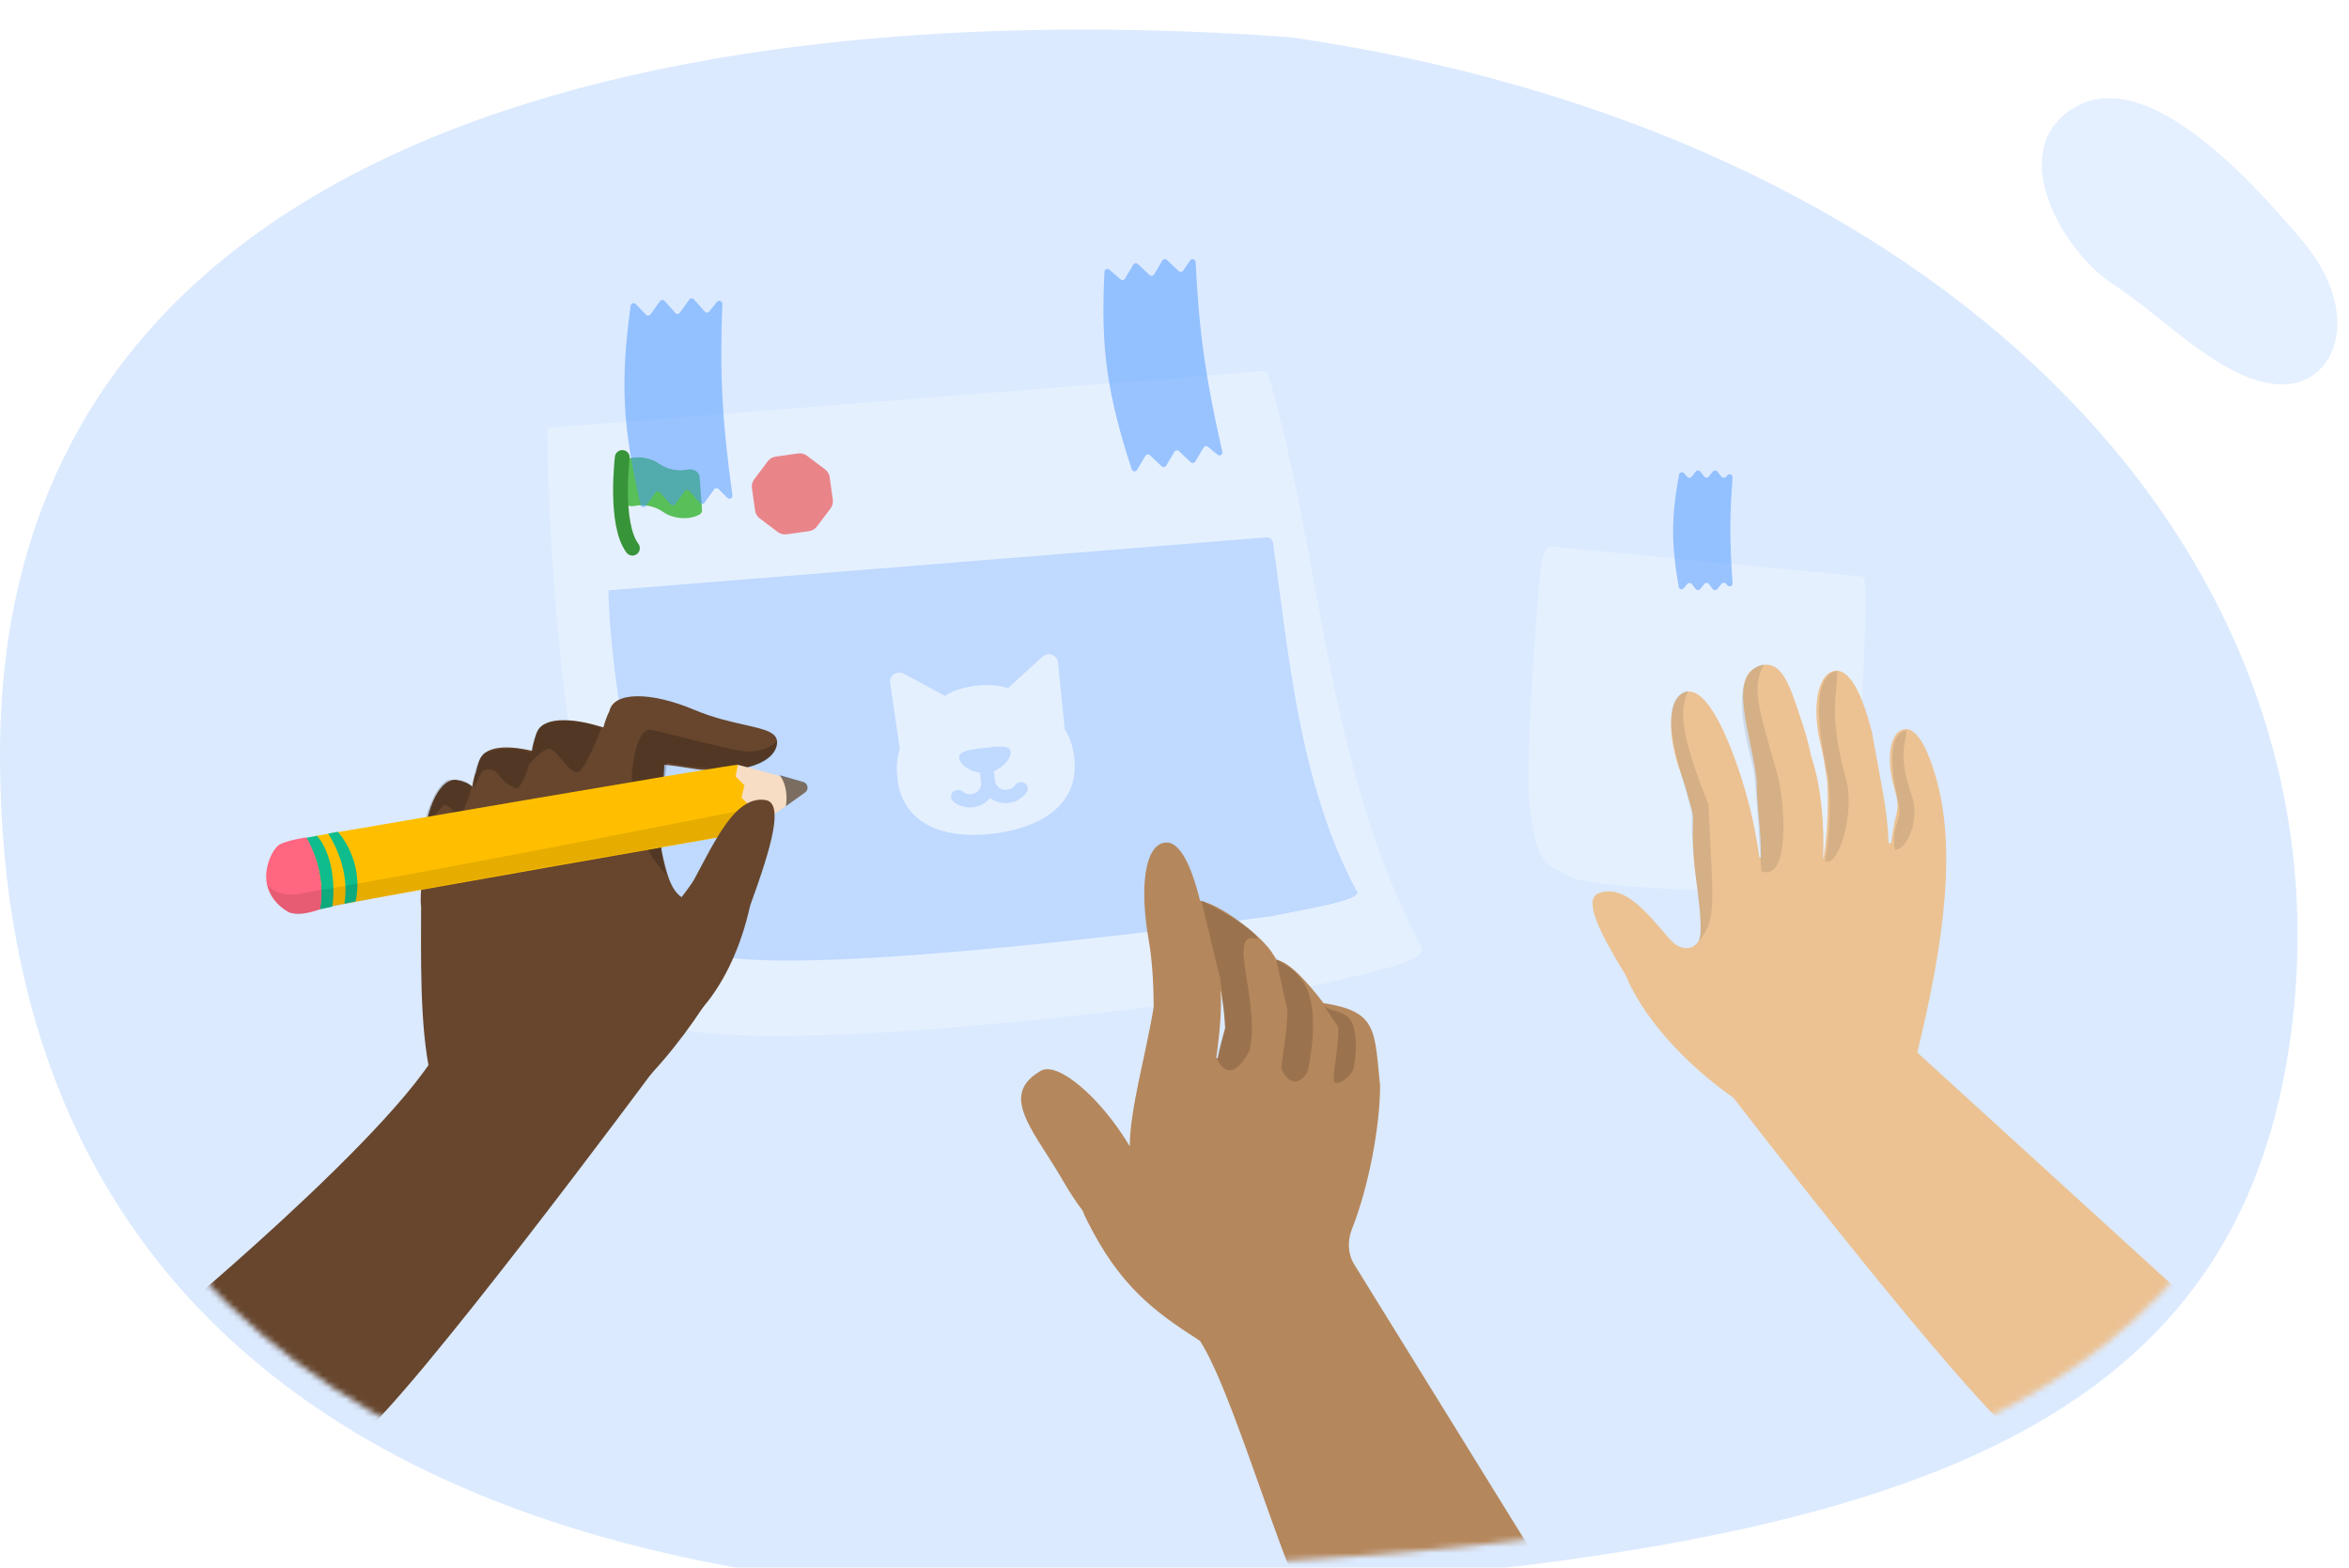 <svg width="397" height="265" viewBox="0 0 397 265" fill="none" xmlns="http://www.w3.org/2000/svg">
<g filter="url(#filter0_i)">
<path fill-rule="evenodd" clip-rule="evenodd" d="M218.001 1.278C327.899 17.14 395.069 86.468 387.759 164.654C381.07 236.202 323.68 256.864 209.257 263.904C94.834 270.943 0 235.307 0 122.446C-1.30571e-05 18.319 111.384 -6.335 218.001 1.278Z" fill="#4C97FF" fill-opacity="0.2"/>
<path d="M389.256 35.863C378.999 23.614 362.086 5.991 350.354 13.32C338.621 20.65 348.931 37.826 357.16 43.071C365.389 48.316 375.509 59.481 385.163 59.97C394.817 60.459 399.512 48.111 389.256 35.863Z" fill="#4C97FF" fill-opacity="0.15"/>
</g>
<mask id="mask0" mask-type="alpha" maskUnits="userSpaceOnUse" x="1" y="0" width="389" height="265">
<path fill-rule="evenodd" clip-rule="evenodd" d="M219.004 1.27C328.903 17.025 396.073 85.886 388.763 163.546C381.832 237.177 315.557 260.745 196.372 264.756C83.279 268.562 1.003 228.151 1.003 121.622C1.003 18.196 112.387 -6.293 219.004 1.27Z" fill="#4C97FF"/>
</mask>
<g mask="url(#mask0)">
<g filter="url(#filter1_d)">
<path fill-rule="evenodd" clip-rule="evenodd" d="M265.722 144.322C271.325 146.752 309.94 147.011 309.94 147.011C313.45 146.655 318.225 146.547 317.482 145.019C317.482 145.019 314.096 131.817 314.58 117.66C315.064 103.503 316.008 93.565 314.642 93.446L262.095 88.374C260.728 88.254 260.347 92.297 260.189 94.099C260.189 94.099 257.439 125.926 258.618 133.285C259.797 140.644 260.12 141.892 265.722 144.322Z" fill="#E5F0FF"/>
</g>
<path d="M292.826 98.573C292.33 91.745 292.306 87.38 292.818 80.714C292.854 80.236 292.262 79.981 291.942 80.338L291.702 80.606C291.495 80.837 291.13 80.826 290.937 80.583L290.256 79.722C290.056 79.469 289.672 79.469 289.472 79.722L288.814 80.553C288.614 80.806 288.23 80.806 288.03 80.553L287.372 79.722C287.172 79.469 286.788 79.469 286.588 79.722L285.913 80.574C285.719 80.82 285.348 80.828 285.143 80.591L284.638 80.006C284.365 79.69 283.848 79.83 283.773 80.241C282.442 87.486 282.459 91.97 283.713 99.197C283.786 99.621 284.325 99.758 284.592 99.421L285.146 98.721C285.346 98.468 285.73 98.468 285.93 98.721L286.588 99.552C286.788 99.805 287.172 99.805 287.372 99.552L288.03 98.721C288.23 98.468 288.614 98.468 288.814 98.721L289.472 99.552C289.672 99.805 290.056 99.805 290.256 99.552L290.937 98.691C291.13 98.448 291.495 98.437 291.702 98.668L291.951 98.946C292.27 99.303 292.861 99.05 292.826 98.573Z" fill="#4C97FF" fill-opacity="0.5"/>
<g filter="url(#filter2_d)">
<path fill-rule="evenodd" clip-rule="evenodd" d="M114.841 169.985C140.928 174.854 223.556 162.306 223.556 162.306C231.45 160.331 242.329 158.362 240.064 155.726C224.055 125.428 223.703 91.659 214.401 59.448C214.269 58.993 213.835 58.694 213.364 58.732L92.487 68.325C92.487 84.241 95.777 160.802 114.841 169.985Z" fill="#E5F0FF"/>
</g>
<path fill-rule="evenodd" clip-rule="evenodd" d="M123.915 161.963C146.024 164.423 214.996 154.841 214.996 154.841C221.757 153.46 231.06 152.022 229.186 150.444C219.399 131.965 217.782 110.051 215.131 91.683C215.056 91.162 214.588 90.792 214.063 90.835L102.844 99.785C102.844 110.315 107.875 156.697 123.915 161.963Z" fill="#4C97FF" fill-opacity="0.25"/>
<path fill-rule="evenodd" clip-rule="evenodd" d="M104.786 78.7C104.764 78.394 104.89 78.105 105.154 77.956C106.929 76.96 109.627 77.125 111.423 78.402C112.796 79.378 114.697 79.704 116.31 79.358C117.113 79.186 118.179 79.74 118.237 80.545L118.647 86.198C118.669 86.504 118.543 86.793 118.279 86.942C116.503 87.939 113.805 87.773 112.009 86.496C110.635 85.52 108.735 85.194 107.123 85.54C106.319 85.712 105.254 85.157 105.195 84.353L104.786 78.7Z" fill="#59C059"/>
<path d="M106.885 92.657C103.809 88.579 105.168 77.325 105.168 77.325" stroke="#389438" stroke-width="2.5" stroke-linecap="round" stroke-linejoin="round"/>
<path d="M206.586 76.368C203.748 63.864 202.671 56.37 202.063 44.28C202.039 43.8 201.417 43.622 201.147 44.02L199.975 45.746C199.803 46.001 199.443 46.04 199.219 45.829L197.215 43.939C196.982 43.719 196.605 43.772 196.442 44.047L195.057 46.384C194.893 46.659 194.517 46.712 194.283 46.492L192.307 44.628C192.074 44.408 191.698 44.461 191.534 44.737L190.135 47.096C189.976 47.364 189.614 47.423 189.378 47.219L187.49 45.585C187.176 45.313 186.687 45.523 186.666 45.938C185.984 59.166 187.2 66.795 191.265 79.332C191.397 79.741 191.949 79.803 192.168 79.434L193.577 77.059C193.74 76.783 194.117 76.73 194.35 76.95L196.326 78.814C196.559 79.034 196.936 78.981 197.099 78.706L198.485 76.369C198.648 76.094 199.025 76.041 199.258 76.261L201.234 78.125C201.467 78.345 201.844 78.292 202.007 78.016L203.411 75.648C203.569 75.383 203.925 75.322 204.162 75.519L205.777 76.866C206.145 77.173 206.692 76.835 206.586 76.368Z" fill="#4C97FF" fill-opacity="0.5"/>
<path d="M123.782 83.725C122.045 71.022 121.626 63.462 122.074 51.366C122.092 50.886 121.488 50.654 121.184 51.027L119.867 52.644C119.672 52.883 119.31 52.891 119.106 52.661L117.275 50.604C117.062 50.364 116.682 50.384 116.495 50.645L114.911 52.851C114.724 53.111 114.344 53.131 114.131 52.892L112.325 50.863C112.112 50.624 111.733 50.644 111.546 50.904L109.946 53.132C109.765 53.385 109.398 53.412 109.181 53.189L107.442 51.396C107.154 51.098 106.649 51.265 106.591 51.676C104.758 64.794 105.304 72.5 108.261 85.344C108.357 85.762 108.901 85.873 109.152 85.524L110.762 83.281C110.949 83.02 111.329 83 111.542 83.24L113.348 85.269C113.561 85.508 113.941 85.488 114.127 85.228L115.711 83.021C115.898 82.761 116.278 82.741 116.491 82.981L118.297 85.01C118.51 85.249 118.89 85.229 119.077 84.969L120.682 82.732C120.862 82.481 121.223 82.451 121.441 82.669L122.932 84.152C123.272 84.49 123.847 84.2 123.782 83.725Z" fill="#4C97FF" fill-opacity="0.5"/>
<path opacity="0.7" fill-rule="evenodd" clip-rule="evenodd" d="M131.092 77.178C130.567 77.252 130.093 77.531 129.774 77.954L127.463 81.019C127.144 81.443 127.006 81.976 127.08 82.502L127.614 86.301C127.688 86.826 127.967 87.301 128.391 87.62L131.458 89.93C131.881 90.249 132.414 90.386 132.939 90.313L136.742 89.778C137.267 89.705 137.742 89.425 138.061 89.002L140.372 85.937C140.691 85.514 140.829 84.98 140.755 84.455L140.221 80.656C140.147 80.13 139.867 79.656 139.443 79.337L136.377 77.027C135.953 76.708 135.421 76.57 134.895 76.644L131.092 77.178Z" fill="#EC5858"/>
<path fill-rule="evenodd" clip-rule="evenodd" d="M167.953 140.903C176.197 139.891 182.509 135.811 181.551 128.015C181.314 126.088 180.769 124.501 179.943 123.218L178.81 111.924C178.657 110.679 177.096 110.148 176.152 111.016L170.346 116.332C168.782 115.771 166.892 115.672 164.883 115.919C162.879 116.165 161.101 116.714 159.719 117.635L152.798 113.881C151.641 113.271 150.255 114.163 150.439 115.404L152.074 126.637C151.58 128.081 151.439 129.753 151.676 131.68C152.634 139.476 159.711 141.914 167.953 140.903ZM170.498 135.719C171.724 135.569 172.819 134.923 173.493 133.937C173.881 133.441 173.727 132.735 173.178 132.381C172.66 132.054 171.912 132.206 171.535 132.736C171.234 133.161 170.758 133.43 170.225 133.496C169.222 133.619 168.281 132.952 168.16 131.974L167.96 130.344C169.72 129.646 170.921 128.028 170.804 127.076C170.659 125.891 168.684 126.133 166.301 126.425C163.89 126.721 161.947 126.959 162.093 128.145C162.209 129.096 163.704 130.384 165.605 130.602L165.809 132.262C165.929 133.24 165.212 134.111 164.206 134.234C163.645 134.303 163.115 134.157 162.723 133.817C162.257 133.39 161.497 133.423 161.043 133.87C160.595 134.346 160.649 135.065 161.114 135.456C162.007 136.249 163.225 136.611 164.479 136.457C165.639 136.315 166.647 135.713 167.34 134.876C168.186 135.524 169.307 135.865 170.498 135.719Z" fill="#E5F0FF"/>
<path d="M292.617 185.109L316.288 170.838L372.924 222.499C372.924 222.499 370.224 245.337 342.163 243.983C332.693 237.236 292.617 185.109 292.617 185.109Z" fill="#ECC293"/>
<path d="M304.248 121.158C302.434 115.649 301.033 111.393 297.423 112.538C291.948 114.276 295.946 123.832 296.902 131.9C296.861 133.773 297.052 135.9 297.248 138.066C297.456 140.371 297.668 142.722 297.607 144.859C297.605 144.931 297.543 144.988 297.471 144.984C297.408 144.982 297.357 144.935 297.349 144.873C296.532 139.002 295.086 133.24 292.995 127.683C290.503 121.059 287.556 116.017 284.729 117.016C281.901 118.015 281.629 124.195 284.122 130.818C284.911 132.916 285.379 134.985 285.9 136.745C286.134 137.538 286.206 138.372 286.151 139.199C286.037 140.913 286.145 142.905 286.263 145.089C286.416 147.93 287.581 153.536 287.409 157.778C287.301 160.465 284.426 161.053 282.572 159.122C282.215 158.75 281.868 158.368 281.534 157.974L281.533 157.974C277.977 153.793 274.357 149.537 270.298 150.939C267.508 151.902 270.137 157.24 274.556 164.525C274.688 164.743 274.803 164.97 274.904 165.203C278.492 173.51 286.853 181.65 294.741 186.754C295.11 186.993 295.525 187.18 295.945 187.306C320.574 194.728 321.634 187.8 323.999 178.083C328.729 158.651 330.624 143.146 327.138 131.227C325.724 126.391 323.847 122.676 321.621 123.304C319.394 123.933 318.736 128.362 320.15 133.199C320.34 133.847 320.486 134.49 320.612 135.113C320.816 136.124 320.653 137.171 320.386 138.17C320.065 139.367 319.856 140.784 319.62 142.377C319.582 142.635 319.187 142.607 319.179 142.346C319.002 136.808 317.977 132.89 316.407 123.906C314.824 117.621 312.636 112.749 309.877 113.432C307.119 114.115 306.166 119.764 307.75 126.05C308.242 128.003 308.479 130.054 308.801 131.898C309.26 140.025 308.038 146.338 308.115 144.909C308.38 139.891 307.836 133.051 306.208 128.156C306.121 127.895 306.052 127.63 306 127.36C305.592 125.246 304.922 123.202 304.248 121.158Z" fill="#ECC293"/>
<path d="M312.019 131.757C308.793 120.277 310.701 116.838 310.496 113.405C305.001 114.373 308.487 128.744 308.921 131.208C309.521 134.607 309.289 141.549 308.448 145.531C310.725 146.772 313.538 137.162 312.019 131.757Z" fill="black" fill-opacity="0.1"/>
<path d="M300.219 130.262C296.962 118.994 296.066 115.897 298.168 112.272C291.219 113.496 295.91 127.592 296.343 130.046C296.941 133.431 297.446 145.668 297.726 147.254C302.469 149.146 301.826 135.819 300.272 130.444L300.219 130.262Z" fill="black" fill-opacity="0.1"/>
<path d="M288.732 135.976C284.454 125.158 283.527 120.456 285.337 116.737C278.888 118.123 285.074 132.763 285.922 137.573C285.738 146.922 288.399 156.207 287.006 159.263C286.787 159.533 286.548 159.81 286.291 160.1C286.6 159.924 286.834 159.641 287.006 159.263C290.26 155.268 289.495 152.874 288.732 135.976Z" fill="black" fill-opacity="0.1"/>
<path d="M323.198 134.836C320.561 126.958 322.202 125.866 322.194 123.466C317.929 124.218 320.656 134.624 320.957 136.33C321.372 138.684 319.578 139.873 320.236 143.605C322.274 143.796 324.44 138.545 323.198 134.836Z" fill="black" fill-opacity="0.1"/>
<path d="M90.163 135.318C90.091 136.382 90.119 139.257 90.311 140.141C91.461 145.428 93.364 147.841 96.293 147.272C99.712 146.608 101.666 145.89 101.366 138.098C99.952 130.827 103.115 119.429 92.488 123.166C89.232 124.31 90.215 127.512 90.163 135.318Z" fill="#B5875C"/>
<path fill-rule="evenodd" clip-rule="evenodd" d="M76.998 131.8C78.265 132.014 79.171 132.394 79.813 132.928C79.956 131.97 80.163 131.152 80.442 130.513C80.568 129.959 80.737 129.352 80.953 128.687C81.785 126.129 85.433 125.866 89.919 126.906C90.033 126.104 90.261 125.169 90.616 124.077C91.588 121.086 96.434 121.24 101.975 122.949C102.281 121.844 102.615 120.927 102.993 120.209C103.695 116.906 109.941 116.862 117.322 119.974C120.483 121.307 123.443 121.973 125.821 122.507C129.4 123.311 131.66 123.819 131.299 125.861C130.699 129.259 124.297 131.211 116.281 129.799C114.907 129.557 113.563 129.396 112.289 129.248C112.242 130.214 112.175 131.226 112.106 132.277C111.953 134.584 111.789 137.078 111.788 139.681C111.788 141.032 111.785 142.352 111.774 143.629C111.81 143.788 111.845 143.946 111.88 144.103C112.598 147.321 113.274 150.352 115.192 151.648C116.504 152.535 117.761 153.238 118.892 153.87C123.595 156.497 126.111 157.902 121.281 166.264C115.289 176.637 102.648 192.541 91.567 192.543C71.014 201.565 71.098 175.719 71.162 155.919C71.164 155.004 71.167 154.101 71.168 153.216C71.01 151.959 71.155 150.445 71.316 148.761C71.446 147.401 71.586 145.931 71.587 144.397C71.587 137.44 74.01 131.801 76.998 131.8Z" fill="#67462D"/>
<path d="M110.515 180.892C110.515 180.892 82.777 173.522 75.737 172.338C76.626 183.214 27.93 223.585 27.93 223.585C27.93 223.585 31.859 246.069 60.401 243.189C69.709 235.984 110.515 180.892 110.515 180.892Z" fill="#67462D"/>
<path d="M79.679 132.994C79.679 132.994 78.877 131.374 75.702 131.858C73.395 132.843 71.511 139.004 71.871 139.491L74.998 136.084C75.683 135.9 76.736 137.087 76.919 137.772C77.477 139.852 79.632 134.093 79.679 132.994Z" fill="black" fill-opacity="0.2"/>
<path d="M80.113 133.245C80.123 133.074 80.124 132.873 80.124 132.647C80.128 131.394 80.132 129.36 81.82 127.282C86.09 125.827 88.962 126.881 89.746 127.24C89.945 126.14 90.177 125.05 90.796 123.776C91.301 121.45 96.115 121.718 97.648 121.939C100.322 122.324 101.625 123.076 101.625 123.076C100.912 124.98 99.197 129.086 98.047 130.275C97.243 131.106 96.08 129.74 94.971 128.437C94.096 127.409 93.255 126.42 92.65 126.582C91.61 126.861 90.146 128.355 89.447 129.178C88.794 131.299 87.89 133.537 87.082 133.213C85.596 132.617 84.948 131.797 84.432 131.143C83.805 130.349 83.373 129.802 81.869 130.205C81.321 130.352 80.47 132.293 80.113 133.245Z" fill="black" fill-opacity="0.2"/>
<path d="M110.15 123.364C107.663 122.856 106.889 129.01 106.754 131.248C107.286 137.346 107.017 141.823 112.713 148.005C110.927 144.079 111.968 134.257 112.74 128.912C115.246 129.586 122.538 130.396 126.175 129.716C129.812 129.035 131.451 127.1 131.335 125.295C130.939 125.646 129.485 126.993 126.56 127.043C124.317 127.081 113.258 124 110.15 123.364Z" fill="black" fill-opacity="0.2"/>
<path d="M55.079 153.377C50.566 148.381 53.074 141.347 53.074 141.347C53.074 141.347 124.477 129.066 124.687 129.267C128.326 133.819 126.875 140.587 126.875 140.587C126.875 140.587 57.952 152.641 55.079 153.377Z" fill="#FFBF00"/>
<path d="M54.012 153.705C54.552 153.601 55.297 153.448 56.175 153.248C56.89 147.697 55.317 143.112 53.554 141.27L51.696 141.628C52.067 142.196 55.292 147.374 54.012 153.705Z" fill="#0FBD8C"/>
<path d="M60.096 152.374C61.602 145.354 57.089 140.59 57.089 140.59L55.465 140.903C56.482 142.493 59.121 147.263 58.209 152.751C58.658 152.634 59.622 152.509 60.096 152.374Z" fill="#0FBD8C"/>
<path d="M124.703 129.265L135.696 132.194C136.515 132.412 136.708 133.485 136.017 133.975L126.954 140.408L125.314 138.335L126.82 136.329L125.315 134.825L125.817 132.744L124.312 131.24L124.703 129.265Z" fill="#F6DDC3"/>
<path d="M131.789 131.038C131.789 131.038 133.341 132.819 132.822 136.267L136.068 133.948C136.749 133.461 136.567 132.403 135.762 132.173L131.789 131.038Z" fill="black" fill-opacity="0.5"/>
<path d="M48.874 154.225C42.257 150.481 45.781 143.535 47.242 142.755C48.702 141.975 51.777 141.554 51.777 141.554C51.777 141.554 55.239 147.02 54.106 153.699C53.085 154.065 50.693 154.835 48.874 154.225Z" fill="#FF6680"/>
<path d="M45.045 149.369C45.547 150.872 47.553 155.383 51.567 154.38C57.086 152.375 127.131 140.512 127.131 140.512L126.469 136.756C126.469 136.756 75.649 146.859 52.571 150.719C48.056 151.874 45.886 150.719 45.045 149.369Z" fill="black" fill-opacity="0.1"/>
<path d="M110.378 158.701C106.703 168.792 109.412 172.675 112.554 173.818C115.695 174.96 123.66 167.272 126.777 153.086C130.452 142.995 132.529 135.712 129.364 135.224C124.278 134.44 120.881 142.091 117.359 148.573C116.168 150.765 111.307 156.15 110.378 158.701Z" fill="#67462D"/>
<path fill-rule="evenodd" clip-rule="evenodd" d="M202.816 152.23C201.308 146.15 199.314 141.991 196.764 142.44C193.471 143.02 192.563 149.954 194.151 158.954C194.845 162.89 194.977 167.518 194.977 170.242C193.677 178.236 190.942 187.536 190.942 193.761C185.961 185.414 178.746 179.36 175.913 180.994C170.047 184.379 172.922 188.883 176.882 195.084L176.888 195.094C177.799 196.521 178.768 198.038 179.7 199.653C180.745 201.461 181.851 203.139 182.974 204.645C183.18 205.169 183.436 205.736 183.745 206.354C189.258 217.374 194.977 221.633 202.816 226.647C209.838 237.679 219.474 276.578 227.113 282.306C256.712 284.686 265.389 272.779 265.389 272.779L228.876 213.719C227.78 211.947 227.707 209.742 228.472 207.804C231.372 200.463 233.246 190.241 233.246 183.524C232.278 173.997 232.78 170.988 223.676 169.551C221.359 166.495 217.933 162.496 215.689 162.238C214.778 160.25 212.581 158.098 209.838 156.032C207.327 154.141 204.873 152.709 202.816 152.23ZM205.81 178.883C205.859 178.665 205.907 178.45 205.955 178.236C206.315 176.627 206.651 175.128 207.048 173.804L207.037 173.614L207.022 173.332V173.33C206.957 172.128 206.887 170.829 206.653 169.502C206.536 168.835 206.439 168.191 206.365 167.573C206.346 167.555 206.327 167.536 206.308 167.518C206.488 170.477 206.18 174.405 205.555 178.831C205.639 178.847 205.724 178.865 205.81 178.883Z" fill="#B5875C"/>
<path d="M206.042 164.735L203.032 152.199C207.48 154.422 212.062 157.214 212.564 158.718C207.046 156.948 213.078 169.093 211.208 177.507C211.208 177.507 208.198 184.026 205.689 179.011C206.191 175.501 207.329 174.744 207.046 172.758C206.544 169.248 206.377 165.237 206.042 164.735Z" fill="black" fill-opacity="0.15"/>
<path d="M217.581 170.752L215.574 161.727C216.912 163.565 217.681 162.529 220.089 165.738C223.099 169.749 221.594 178.274 221.093 180.781C220.892 181.784 218.584 184.792 216.578 180.781C216.578 178.775 217.581 174.764 217.581 170.752Z" fill="black" fill-opacity="0.15"/>
<path d="M223.601 169.75L223.613 169.768C224.685 171.349 227.919 170.359 228.767 173.629C229.417 176.137 229.164 178.324 228.767 180.516C228.494 182.02 225.398 184.151 225.398 182.397C225.398 180.644 226.192 177.137 226.192 173.629L223.613 169.768C223.609 169.762 223.605 169.756 223.601 169.75Z" fill="black" fill-opacity="0.15"/>
</g>
<defs>
<filter id="filter0_i" x="0" y="0" width="395.027" height="269.756" filterUnits="userSpaceOnUse" color-interpolation-filters="sRGB">
<feFlood flood-opacity="0" result="BackgroundImageFix"/>
<feBlend mode="normal" in="SourceGraphic" in2="BackgroundImageFix" result="shape"/>
<feColorMatrix in="SourceAlpha" type="matrix" values="0 0 0 0 0 0 0 0 0 0 0 0 0 0 0 0 0 0 127 0" result="hardAlpha"/>
<feOffset dy="5"/>
<feGaussianBlur stdDeviation="7"/>
<feComposite in2="hardAlpha" operator="arithmetic" k2="-1" k3="1"/>
<feColorMatrix type="matrix" values="0 0 0 0 0.298 0 0 0 0 0.592 0 0 0 0 1 0 0 0 0.2 0"/>
<feBlend mode="normal" in2="shape" result="effect1_innerShadow"/>
</filter>
<filter id="filter1_d" x="254.324" y="88.371" width="67.235" height="66.64" filterUnits="userSpaceOnUse" color-interpolation-filters="sRGB">
<feFlood flood-opacity="0" result="BackgroundImageFix"/>
<feColorMatrix in="SourceAlpha" type="matrix" values="0 0 0 0 0 0 0 0 0 0 0 0 0 0 0 0 0 0 127 0"/>
<feOffset dy="4"/>
<feGaussianBlur stdDeviation="2"/>
<feColorMatrix type="matrix" values="0 0 0 0 0.298 0 0 0 0 0.592 0 0 0 0 1 0 0 0 0.5 0"/>
<feBlend mode="normal" in2="BackgroundImageFix" result="effect1_dropShadow"/>
<feBlend mode="normal" in="SourceGraphic" in2="effect1_dropShadow" result="shape"/>
</filter>
<filter id="filter2_d" x="88.487" y="58.729" width="155.881" height="120.379" filterUnits="userSpaceOnUse" color-interpolation-filters="sRGB">
<feFlood flood-opacity="0" result="BackgroundImageFix"/>
<feColorMatrix in="SourceAlpha" type="matrix" values="0 0 0 0 0 0 0 0 0 0 0 0 0 0 0 0 0 0 127 0"/>
<feOffset dy="4"/>
<feGaussianBlur stdDeviation="2"/>
<feColorMatrix type="matrix" values="0 0 0 0 0.298 0 0 0 0 0.592 0 0 0 0 1 0 0 0 0.5 0"/>
<feBlend mode="normal" in2="BackgroundImageFix" result="effect1_dropShadow"/>
<feBlend mode="normal" in="SourceGraphic" in2="effect1_dropShadow" result="shape"/>
</filter>
</defs>
</svg>
